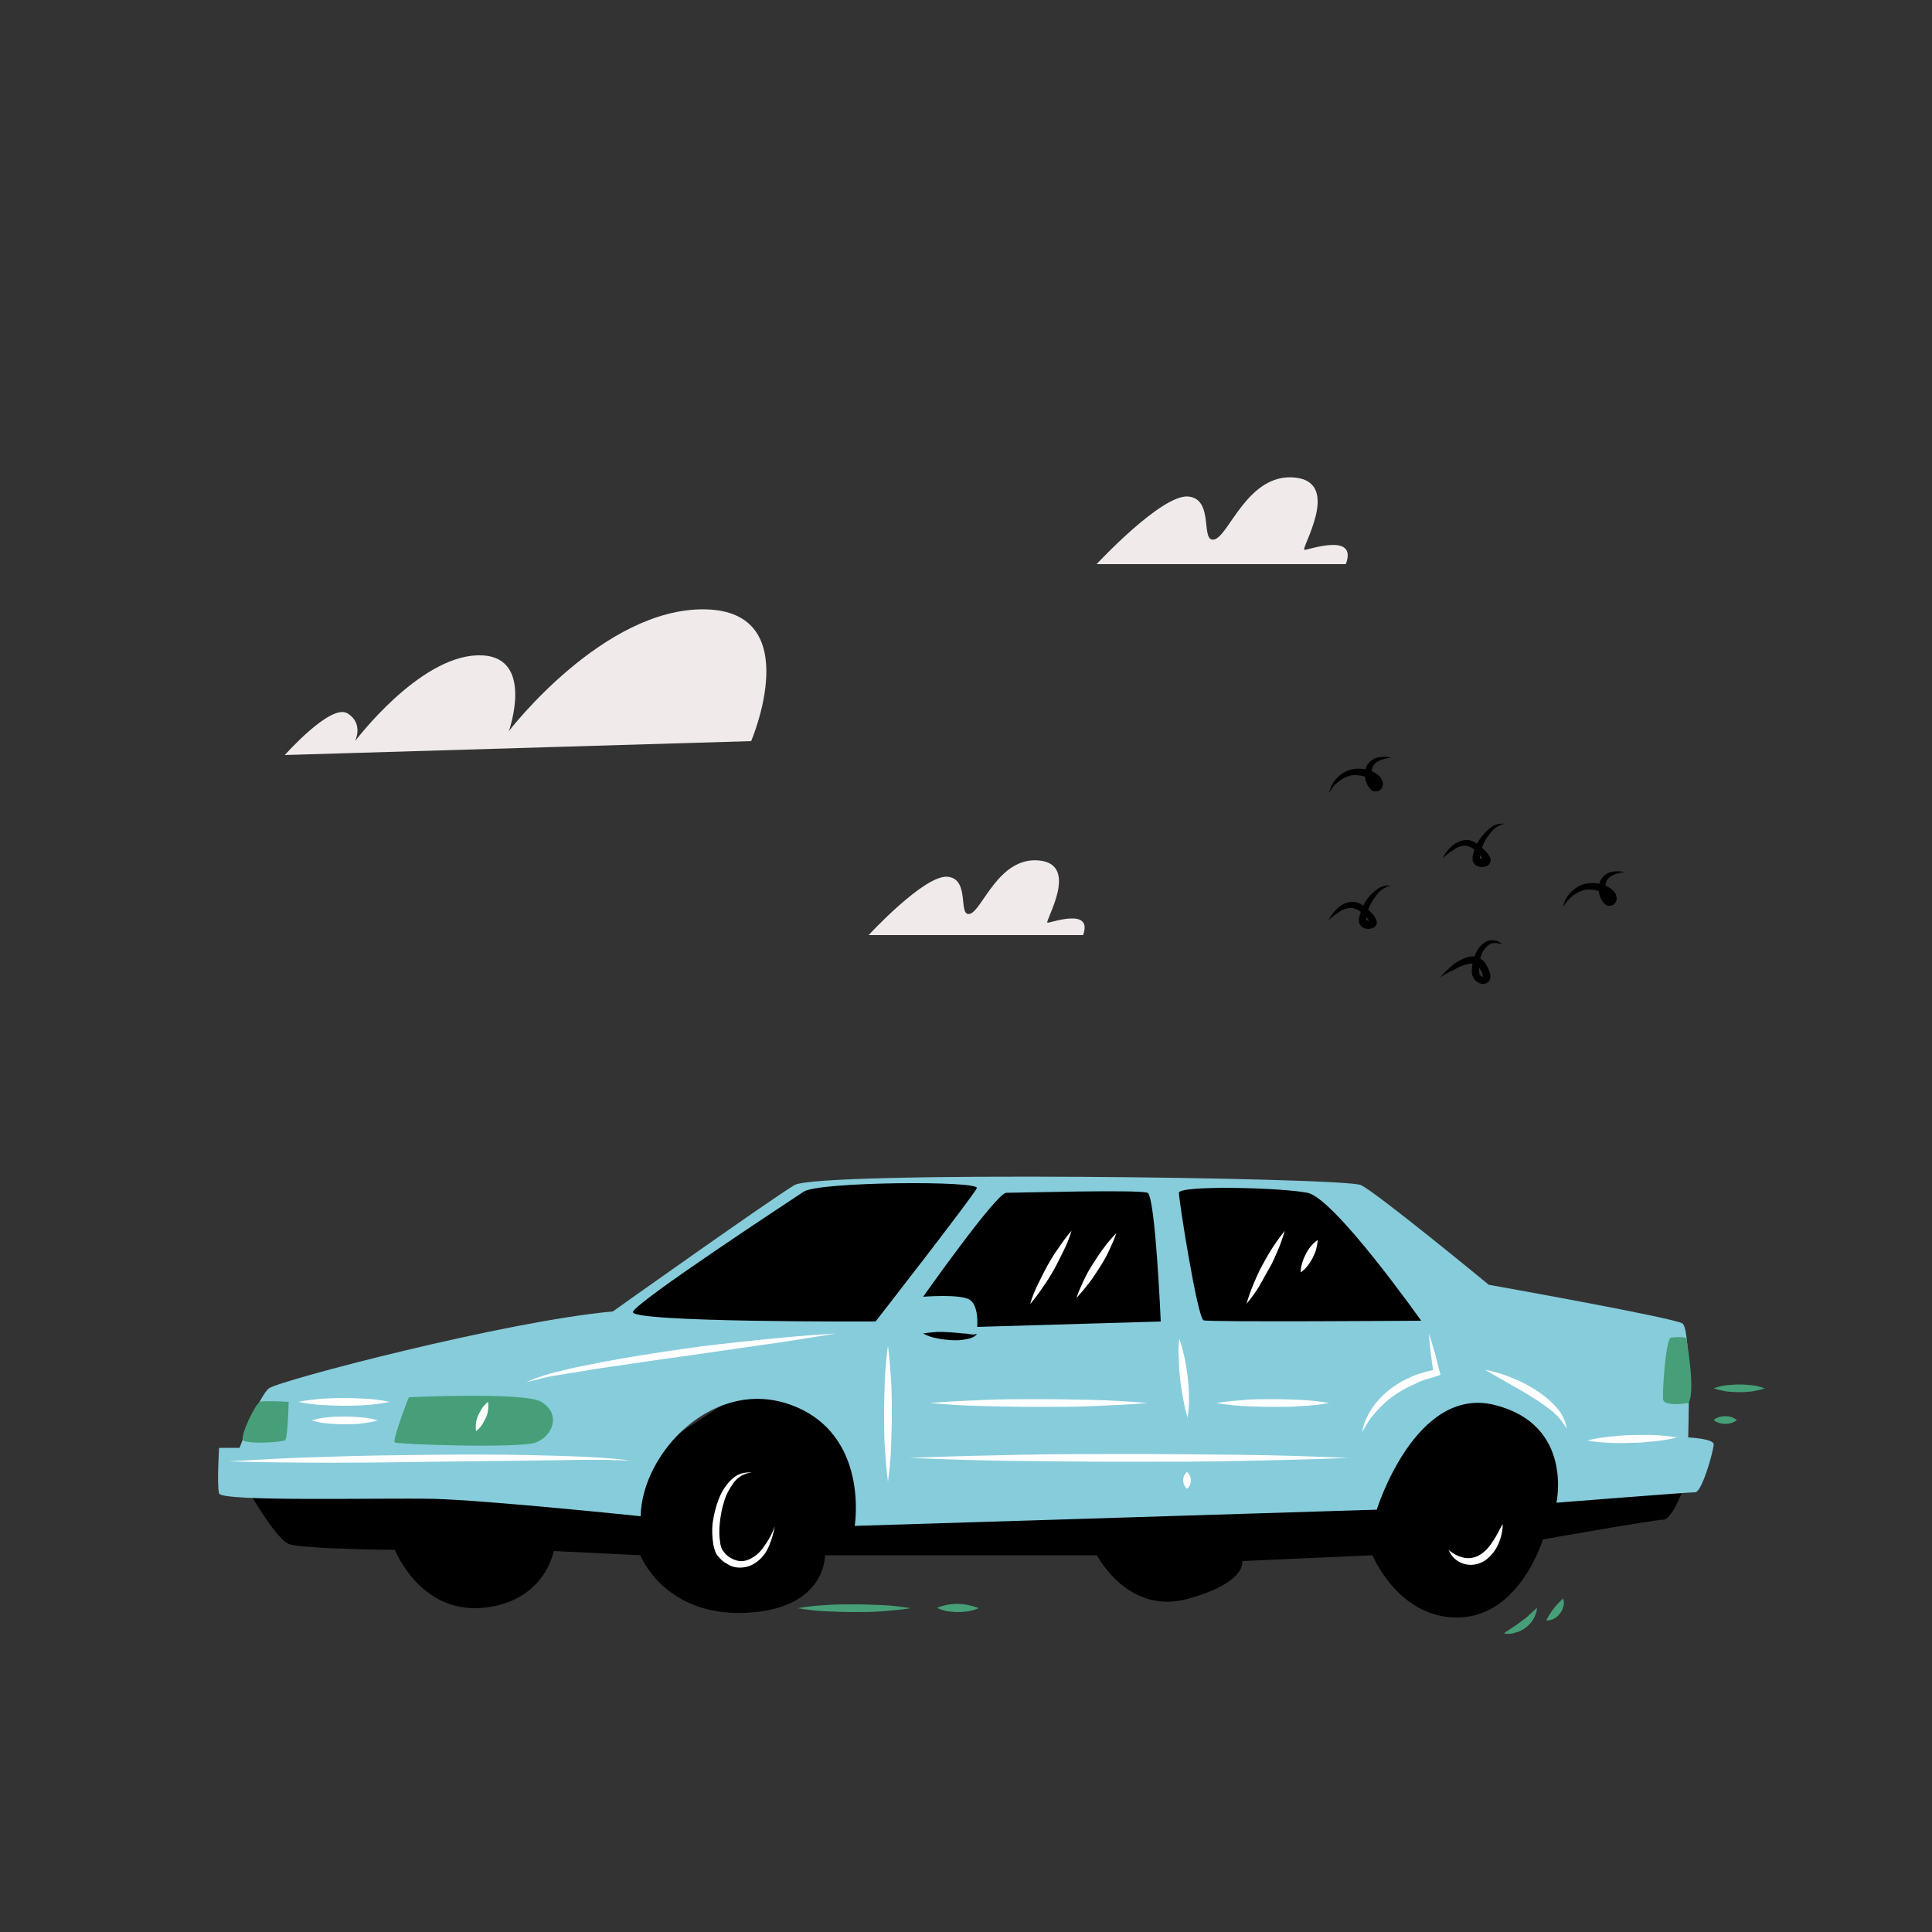 <svg transform="scale(1)" version="1.1" id="Layer_1" xmlns="http://www.w3.org/2000/svg" xmlns:xlink="http://www.w3.org/1999/xlink" x="0px" y="0px" viewBox="0 0 500 500" xml:space="preserve" class="show_show__wrapper__graphic__5Waiy "><rect x="0" y="0" width="500" height="500" fill="#333333" stroke="none"/><title>React</title><style type="text/css">
	.st0{fill:#000001;}
	.st1{fill:#87CCDB;}
	.st2{fill:#FFFFFF;}
	.st3{fill:#469F78;}
	.st4{fill:#F0EAEA;}
</style><g id="car"><path class="st0" d="M435.2,386.4c0,0-2.6,6.9-4.8,6.9s-31.1,5.1-31.1,5.1s-5.9,19.7-21.6,20.2s-22.5-16.1-22.5-16.1l-33.7,1.5
		c0,0,1.3,5.6-14.2,9.8s-23.4-11.3-23.4-11.3h-70.4c0,0,0.4,14-20.6,14.9s-27.2-14.9-27.2-14.9l-22.4-1.1c0,0-2.2,13.2-18.4,14.7
		s-22.7-15-22.7-15s-23.8-0.2-27.4-1.5s-11.9-16.1-11.9-16.1l94.2-0.4l51.2-33.4l190.8,2.8L435.2,386.4z"></path><path class="st1" d="M385.3,332.5c0,0,47.7,8.5,50.1,10s1.5,29.5,1.5,29.5s6.6,0.3,6.6,1.8s-3,12.4-4.8,12.4s-35.9,2.7-35.9,2.7
		s4.5-20.2-16-25.3s-30.5,27.1-30.5,27.1l-135.1,4.2c0,0,3.9-23.6-16.2-31.2s-38.9,12.2-39.2,28.7c0,0-40.3-4.2-53.7-4.5
		s-54.8,0.8-55.4-1.4s0-11.8,0-11.8h5.3c0,0,5-13.4,7.6-15.4s61.3-17.4,89-19.9c0,0,40.8-29,47-32.7s142.4-2,146.6,0
		S385.3,332.5,385.3,332.5z"></path><path class="st0" d="M367.8,341.8c0,0-22.4-31.7-29.4-33.1s-33.3-2-33.3,0s4.8,32.5,6.4,33S367.8,341.8,367.8,341.8z"></path><path class="st0" d="M300.4,342c0,0-1.4-32.4-3.4-33.3s-34.1,0-36.6,0s-21.5,26.9-21.5,26.9s9.7-0.8,12.1,0.8s1.9,7,1.9,7
		L300.4,342z"></path><path class="st2" d="M288.9,319.1c-0.5,1.6-1.2,3.1-1.9,4.6c-0.7,1.5-1.5,2.9-2.4,4.3c-0.9,1.4-1.8,2.8-2.8,4.1
		c-1,1.3-2.1,2.6-3.2,3.8c0.5-1.6,1.2-3.1,1.9-4.6c0.7-1.5,1.5-2.9,2.4-4.3s1.8-2.8,2.8-4.1C286.7,321.5,287.8,320.3,288.9,319.1z"></path><path class="st2" d="M277.3,318.5c-0.5,1.8-1.2,3.5-2,5.1c-0.8,1.6-1.6,3.3-2.5,4.9c-0.9,1.6-1.8,3.1-2.9,4.6c-1,1.5-2.1,3-3.3,4.4
		c0.5-1.8,1.2-3.5,2-5.1c0.8-1.6,1.6-3.3,2.5-4.9c0.9-1.6,1.8-3.1,2.9-4.6C275,321.4,276.1,319.9,277.3,318.5z"></path><path class="st2" d="M332.5,318.5c-0.5,1.7-1.1,3.5-1.8,5.1c-0.7,1.6-1.4,3.3-2.3,4.8s-1.7,3.1-2.6,4.6c-0.9,1.5-2,3-3.2,4.4
		c0.5-1.7,1.1-3.4,1.8-5.1c0.7-1.6,1.4-3.3,2.3-4.9s1.7-3.1,2.7-4.6C330.3,321.4,331.4,319.9,332.5,318.5z"></path><path class="st2" d="M341,320.9c0,0.8-0.2,1.7-0.4,2.5c-0.2,0.8-0.6,1.5-0.9,2.2c-0.4,0.7-0.8,1.4-1.3,2c-0.5,0.7-1.1,1.2-1.8,1.7
		c0-0.8,0.2-1.7,0.4-2.5c0.5-1.5,1.2-3,2.2-4.2C339.7,322,340.3,321.4,341,320.9z"></path><path class="st0" d="M226.6,342c0,0-63.9,0.3-62.8-2.5s40.3-28.5,44.2-31.1s45.7-2.9,44.8-0.9S226.6,342,226.6,342z"></path><path class="st2" d="M216.4,345.1c-6.7,1.1-13.4,2.2-20.1,3.1l-20.1,2.9c-6.7,0.9-13.4,1.9-20.1,2.9c-1.7,0.2-3.4,0.5-5,0.8
		s-3.4,0.5-5,0.8s-3.4,0.5-5,0.9s-3.3,0.8-4.9,1.2l2.4-1c0.8-0.3,1.6-0.5,2.4-0.8c1.6-0.5,3.3-0.9,4.9-1.3s3.3-0.8,5-1.1
		s3.3-0.7,5-1c6.7-1.3,13.4-2.3,20.1-3.3s13.5-1.7,20.2-2.4S209.6,345.5,216.4,345.1z"></path><path class="st2" d="M77.2,362.8c2-0.4,3.9-0.6,5.9-0.8c2-0.1,3.9-0.2,5.9-0.2s3.9,0.1,5.9,0.2c2,0.1,4,0.4,5.9,0.8
		c-2,0.4-3.9,0.7-5.9,0.8c-2,0.2-4,0.2-5.9,0.2c-2,0-4-0.1-5.9-0.2C81.2,363.5,79.2,363.2,77.2,362.8z"></path><path class="st2" d="M97.8,367.6c-1.4,0.4-2.8,0.6-4.3,0.8c-1.4,0.2-2.9,0.2-4.3,0.2c-1.4,0-2.8-0.1-4.3-0.2
		c-1.5-0.1-2.9-0.4-4.3-0.8c1.4-0.4,2.8-0.7,4.3-0.8c1.4-0.2,2.9-0.2,4.3-0.2c1.4,0,2.9,0.1,4.3,0.2C95,366.9,96.4,367.2,97.8,367.6
		z"></path><path class="st3" d="M105.8,361.6c0,0-4.4,11.2-3.6,11.7s32.3,1.6,36.5,0s6.7-7.2,1.4-10.5C136,360.2,105.8,361.6,105.8,361.6z"></path><path class="st2" d="M126.3,362.8c0.1,0.7,0.1,1.5,0,2.2c-0.1,0.7-0.3,1.4-0.6,2c-0.3,0.6-0.6,1.2-1,1.8c-0.4,0.6-0.9,1.1-1.5,1.6
		c-0.1-0.7-0.1-1.5,0-2.2c0.1-0.7,0.3-1.4,0.6-2c0.3-0.6,0.6-1.2,1-1.8C125.2,363.8,125.7,363.3,126.3,362.8z"></path><path class="st3" d="M74.7,362.8c0,0-6.2-0.4-7.4,0s-5.2,8.8-4.4,9.9s10.2,0.6,10.9,0S74.7,362.8,74.7,362.8z"></path><path class="st2" d="M59.2,378.2c8.7-0.5,17.4-1,26.1-1.2c8.7-0.3,17.4-0.4,26.2-0.5s17.4-0.1,26.2,0.1c4.4,0.1,8.7,0.2,13.1,0.4
		c2.2,0.1,4.4,0.2,6.5,0.4c2.2,0.1,4.4,0.4,6.5,0.8l-0.8-0.1l-0.8-0.1c-0.5,0-1.1,0-1.6-0.1c-1.1,0-2.2,0-3.3-0.1
		c-2.2,0-4.4,0-6.5,0l-13.1,0.2l-26.1,0.3C94,378.6,76.6,378.7,59.2,378.2z"></path><path class="st2" d="M229.8,348.3c0.4,2.9,0.6,5.9,0.8,8.8s0.2,5.9,0.2,8.8s-0.1,5.9-0.2,8.8s-0.4,5.9-0.8,8.8
		c-0.4-2.9-0.6-5.9-0.8-8.8s-0.2-5.9-0.2-8.8s0.1-5.9,0.2-8.8S229.4,351.2,229.8,348.3z"></path><path class="st0" d="M238.9,345.1c1.2-0.2,2.4-0.3,3.6-0.4c1.2,0,2.3,0,3.5,0.1s2.3,0.2,3.4,0.3c0.6,0,1.1,0.1,1.7,0.2
		c0.6,0.1,1.1,0.1,1.7-0.1c-0.1,0.3-0.4,0.5-0.7,0.7c-0.3,0.2-0.6,0.3-0.9,0.4c-0.6,0.2-1.2,0.3-1.8,0.4c-1.2,0.2-2.4,0.2-3.6,0.1
		c-1.2-0.1-2.4-0.2-3.5-0.5C241.1,346.1,240,345.7,238.9,345.1z"></path><path class="st2" d="M305.2,346.5c0.6,1.6,1,3.3,1.4,5c0.3,1.7,0.6,3.4,0.8,5.1c0.2,1.7,0.3,3.4,0.3,5.1c0.1,1.7-0.1,3.5-0.4,5.2
		c-0.9-3.3-1.5-6.7-1.9-10.1c-0.2-1.7-0.3-3.4-0.3-5.1C304.9,350,305,348.2,305.2,346.5z"></path><path class="st2" d="M307.2,380.9c0.3,0.3,0.6,0.7,0.8,1.1c0.1,0.4,0.2,0.7,0.2,1.1c0,0.4-0.1,0.8-0.2,1.1
		c-0.2,0.4-0.4,0.8-0.8,1.1c-0.3-0.3-0.6-0.7-0.8-1.1c-0.1-0.4-0.2-0.7-0.2-1.1c0-0.4,0.1-0.8,0.2-1.1
		C306.6,381.6,306.9,381.2,307.2,380.9z"></path><path class="st2" d="M240.6,363.1c4.7-0.4,9.4-0.6,14.1-0.8s9.4-0.2,14.1-0.2s9.4,0.1,14.1,0.2s9.4,0.4,14.1,0.8
		c-4.7,0.4-9.4,0.6-14.1,0.8s-9.4,0.2-14.1,0.2s-9.4-0.1-14.1-0.2S245.3,363.5,240.6,363.1z"></path><path class="st2" d="M314.8,363.1c2.4-0.4,4.8-0.6,7.3-0.8c2.4-0.2,4.9-0.2,7.3-0.2s4.9,0.1,7.3,0.2c2.4,0.1,4.9,0.4,7.3,0.8
		c-2.4,0.4-4.8,0.7-7.3,0.8c-2.4,0.2-4.9,0.2-7.3,0.2s-4.9-0.1-7.3-0.2C319.6,363.8,317.2,363.5,314.8,363.1z"></path><path class="st2" d="M349,377.3c-9.5,0.4-18.9,0.6-28.4,0.8c-9.5,0.2-18.9,0.2-28.4,0.2s-18.9-0.1-28.4-0.2s-18.9-0.4-28.4-0.8
		c9.5-0.4,18.9-0.6,28.4-0.8c9.5-0.2,18.9-0.2,28.4-0.2s18.9,0.1,28.4,0.2S339.5,376.9,349,377.3z"></path><path class="st2" d="M352.5,370.7c0.4-2.2,1.2-4.2,2.5-6.1c1.2-1.9,2.8-3.5,4.5-4.9c0.9-0.7,1.8-1.3,2.8-1.9c0.5-0.3,1-0.6,1.5-0.8
		s1-0.5,1.5-0.7c1-0.5,2.1-0.8,3.1-1.1s2.1-0.5,3.2-0.8l-0.6,1c-0.5-3.4-1-6.8-1.2-10.3c1.1,3.3,2,6.6,2.8,10l0.2,0.7l-0.8,0.3
		c-1,0.3-2,0.6-3,0.9s-2,0.7-2.9,1.2c-1.9,0.8-3.7,1.8-5.4,3c-1.7,1.2-3.2,2.6-4.6,4.2C354.6,367,353.5,368.8,352.5,370.7z"></path><path class="st2" d="M384.3,354.5c2.2,0.4,4.4,1,6.5,1.9c2.1,0.8,4.2,1.8,6.1,3c2,1.2,3.8,2.6,5.4,4.3c1.7,1.6,2.8,3.8,3.2,6.1
		c-1.1-1.9-2.5-3.6-4.2-4.9c-0.9-0.7-1.7-1.3-2.6-1.9s-1.8-1.2-2.8-1.8c-1.9-1.2-3.8-2.2-5.7-3.3S386.2,355.6,384.3,354.5z"></path><path class="st2" d="M434,372c-1.9,0.5-3.8,0.8-5.8,1c-1.9,0.2-3.8,0.4-5.8,0.4c-1.9,0.1-3.9,0.1-5.8,0c-2-0.1-3.9-0.2-5.8-0.6
		c1.9-0.5,3.8-0.8,5.8-1c1.9-0.2,3.9-0.4,5.8-0.4s3.9-0.1,5.8,0C430.1,371.5,432.1,371.7,434,372z"></path><path class="st3" d="M437,363.1c0,0-6.4,1.1-6.6-1s0.7-15.5,2-15.9c1.3-0.2,2.7-0.2,4,0C436.4,346.2,438.9,360,437,363.1z"></path><path class="st2" d="M388.9,394.4c0,1.8-0.4,3.5-1.1,5.1c-0.7,1.7-1.9,3.2-3.4,4.3c-1.6,1.1-3.7,1.5-5.6,0.9
		c-1.8-0.5-3.2-1.9-3.9-3.6c1.2,1.1,2.7,1.8,4.3,2.1c1.5,0.2,2.9-0.2,4.1-1c1.3-0.9,2.3-2.1,3.1-3.4
		C387.4,397.4,388,395.9,388.9,394.4z"></path><path class="st2" d="M200.5,395c-0.3,1.9-0.9,3.8-1.7,5.6c-0.9,1.9-2.3,3.4-4.2,4.4c-1,0.5-2.1,0.7-3.2,0.7c-1.1,0-2.2-0.3-3.1-0.9
		c-1-0.5-1.8-1.2-2.5-2.1c-0.4-0.4-0.6-0.9-0.8-1.5c-0.2-0.5-0.3-1-0.4-1.5c-0.3-2-0.4-4-0.1-6c0.3-2,0.8-3.9,1.5-5.7
		c0.7-1.9,1.8-3.6,3.2-5c0.7-0.7,1.6-1.3,2.5-1.6c0.9-0.3,1.9-0.4,2.9-0.3c-1.9,0.1-3.6,1.1-4.7,2.6c-1.1,1.5-2,3.1-2.5,4.9
		c-0.6,1.8-0.9,3.6-1.1,5.4c-0.2,1.8-0.2,3.6,0.1,5.4c0.1,0.8,0.4,1.6,0.9,2.2c0.5,0.7,1.1,1.2,1.8,1.6c0.7,0.4,1.5,0.7,2.3,0.8
		c0.8,0.1,1.7-0.1,2.4-0.4c1.6-0.7,3-1.9,4-3.5C199,398.5,199.9,396.8,200.5,395z"></path><path class="st3" d="M206.4,416.2c2.4-0.4,4.8-0.7,7.3-0.8c2.4-0.2,4.9-0.2,7.3-0.2s4.9,0.1,7.3,0.2c2.4,0.1,4.9,0.4,7.3,0.8
		c-2.4,0.4-4.8,0.6-7.3,0.8c-2.4,0.2-4.9,0.2-7.3,0.2s-4.9-0.1-7.3-0.2C211.3,416.9,208.8,416.6,206.4,416.2z"></path><path class="st3" d="M242.5,416.1c0.9-0.4,1.8-0.6,2.7-0.8c1.8-0.3,3.6-0.3,5.4,0.1c0.9,0.2,1.8,0.4,2.7,0.8
		c-0.9,0.4-1.8,0.6-2.7,0.8c-0.9,0.1-1.8,0.2-2.7,0.2c-0.9,0-1.8-0.1-2.7-0.2C244.2,416.8,243.3,416.5,242.5,416.1z"></path><path class="st3" d="M389.2,422.7c1.6-1.1,3.1-2,4.5-3.1c0.7-0.5,1.4-1,2-1.6s1.3-1.2,2.1-1.9c-0.2,2-1.3,3.9-2.9,5.1
		c-0.8,0.6-1.7,1.1-2.7,1.3C391.3,422.9,390.2,422.9,389.2,422.7z"></path><path class="st3" d="M404.5,413.7c0.3,0.7,0.3,1.4,0.1,2.1c-0.2,0.7-0.5,1.3-0.9,1.8c-0.4,0.5-0.9,1-1.5,1.3
		c-0.6,0.3-1.3,0.5-2,0.5c0.2-0.6,0.6-1.2,0.9-1.7c0.3-0.5,0.7-1,1-1.4s0.7-0.9,1.1-1.3L404.5,413.7z"></path><path class="st3" d="M443.5,359.3c1.1-0.4,2.2-0.7,3.3-0.8c1.1-0.1,2.2-0.2,3.3-0.2c1.1,0,2.2,0.1,3.3,0.2c1.1,0.1,2.2,0.4,3.3,0.8
		c-1.1,0.4-2.2,0.6-3.3,0.8c-1.1,0.1-2.2,0.2-3.3,0.2c-1.1,0-2.2-0.1-3.3-0.2C445.7,359.9,444.6,359.7,443.5,359.3z"></path><path class="st3" d="M443.5,367.5c0.4-0.4,0.9-0.6,1.5-0.8c0.5-0.1,1-0.2,1.5-0.2c0.5,0,1,0.1,1.5,0.2c0.5,0.2,1,0.4,1.5,0.8
		c-0.4,0.4-0.9,0.6-1.5,0.8c-0.5,0.1-1,0.2-1.5,0.2c-0.5,0-1-0.1-1.5-0.2C444.4,368.1,443.9,367.9,443.5,367.5z"></path></g><g id="cloud"><path class="st4" d="M283.8,146c0,0,16.8-18.1,23.7-17.5s3,12.1,6.8,11.1s8.7-17.3,20.9-16s1.2,18.7,2.4,18.7s13.8-4.6,10.7,3.7
		L283.8,146z"></path><path class="st4" d="M73.7,195.4c0,0,11.9-13.4,16.2-10.8s2,7.2,2,7.2s16.3-21.7,31.6-22.2s8.2,19.6,8.2,19.6s24.5-32,50.8-31.5
		s11.9,34.1,11.9,34.1L73.7,195.4z"></path><path class="st4" d="M224.8,242c0,0,14.4-15.6,20.4-15.1s2.6,10.4,5.8,9.6s7.4-14.9,18-13.8s1.1,16.1,2.1,16.1s11.8-4,9.2,3.2
		L224.8,242z"></path></g><g id="bird"><path class="st0" d="M343.8,238.2c0.6-1.2,1.4-2.3,2.4-3.2c1.1-1,2.5-1.6,4-1.6c0.8,0,1.5,0.3,2.2,0.7c0.6,0.4,1.2,0.8,1.7,1.3
		c0.5,0.5,1,1,1.5,1.6c0.1,0.2,0.2,0.3,0.3,0.5c0.1,0.2,0.2,0.4,0.3,0.6c0,0.1,0.1,0.3,0.1,0.4c0,0.2,0,0.3,0,0.5
		c-0.1,0.4-0.3,0.8-0.7,1c-0.5,0.3-1,0.4-1.6,0.4c-0.2,0-0.4-0.1-0.6-0.1l-0.3-0.1H353l-0.1-0.1c-0.1,0-0.2-0.1-0.3-0.1
		c-0.3-0.2-0.5-0.5-0.7-0.8c-0.1-0.2-0.2-0.5-0.2-0.8c0-0.4,0-0.8,0.1-1.2c0.3-1.4,0.9-2.7,1.6-3.9c0.7-1.2,1.7-2.2,2.8-3
		c1.1-0.9,2.5-1.3,3.8-1.1c-1.2,0.2-2.4,0.9-3.2,1.8c-0.8,0.9-1.5,1.9-2.1,3c-0.6,1.1-0.9,2.2-1.1,3.4c0,0.2,0,0.5,0,0.7
		c0,0.2,0.1,0.2,0,0.1l0,0l0,0h0.2c0.1,0,0.2,0,0.3,0.1s0.4-0.1,0.3,0l-0.1,0.1c0,0.1,0,0.1,0,0.1l0,0c0,0,0,0,0-0.1
		c0-0.1-0.1-0.2-0.1-0.2c-0.1-0.1-0.1-0.2-0.2-0.3c-0.3-0.5-0.7-0.9-1.1-1.3c-0.8-0.8-1.8-1.4-2.9-1.6c-1.1-0.1-2.3,0.2-3.2,0.9
		C345.7,236.5,344.7,237.3,343.8,238.2z"></path><path class="st0" d="M404.5,234.8c0.5-2.7,2.5-4.9,5.1-5.9c1.4-0.4,2.8-0.5,4.2-0.2c1.5,0.2,2.8,0.9,3.9,2c0.3,0.3,0.5,0.8,0.6,1.2
		c0.2,0.6,0.1,1.3-0.3,1.8c-0.2,0.3-0.5,0.5-0.8,0.6c-0.3,0.1-0.7,0.1-1,0.1c-0.5-0.1-1-0.4-1.3-0.9c-0.5-0.6-0.8-1.3-1-2.1
		c-0.2-0.7-0.2-1.5-0.1-2.2c0.1-0.8,0.4-1.5,0.9-2.1c0.5-0.6,1.1-1,1.8-1.3c1.3-0.4,2.7-0.4,4-0.1c-1.2,0.1-2.4,0.4-3.5,1
		c-0.9,0.5-1.5,1.5-1.5,2.6c0,1.1,0.3,2.1,1,2.9c0.1,0.1,0.3,0.2,0.2,0.2s-0.1,0-0.1,0s0,0,0,0s0,0,0,0s0,0.1-0.1,0
		c-0.1-0.2-0.2-0.3-0.3-0.4c-0.7-0.8-1.7-1.3-2.8-1.5c-1.1-0.3-2.2-0.4-3.4-0.2C407.7,231,405.7,232.6,404.5,234.8z"></path><path class="st0" d="M372.7,253c0.9-1.1,1.9-2.1,3-3c1.1-1,2.4-1.7,3.8-2.2c0.8-0.3,1.6-0.4,2.4-0.2c0.9,0.2,1.7,0.7,2.3,1.4
		c0.2,0.3,0.5,0.7,0.6,1c0.2,0.3,0.4,0.7,0.5,1c0.2,0.4,0.3,0.8,0.4,1.2c0,0.3,0,0.5,0,0.8c0,0.2-0.1,0.3-0.1,0.5
		c-0.1,0.2-0.2,0.3-0.3,0.5c-0.3,0.3-0.6,0.5-1,0.6c-0.3,0.1-0.6,0.1-0.9,0c-1-0.2-1.8-0.9-2.2-1.8c-0.2-0.4-0.3-0.9-0.3-1.4
		c0-1.5,0.3-3,0.9-4.4c0.6-1.5,1.6-2.7,3-3.4c0.4-0.1,0.7-0.3,1.1-0.3c0.4,0,0.8,0,1.1,0.1c0.3,0.1,0.7,0.2,1,0.4l0.9,0.6
		c-1.3-0.4-2.8-0.6-3.7,0.2c-1,0.8-1.7,1.9-2,3.1c-0.4,1.2-0.5,2.5-0.4,3.7c0,0.2,0.1,0.5,0.1,0.7c0.1,0.2,0.2,0.3,0.4,0.5
		c0.1,0.1,0.3,0.2,0.5,0.2c0.1,0,0.1,0,0.1,0s-0.1,0-0.1,0.1s0,0,0-0.2c-0.1-0.3-0.1-0.5-0.2-0.8c-0.1-0.3-0.2-0.6-0.4-0.8
		s-0.3-0.6-0.5-0.8c-0.5-0.9-1.6-1.1-2.8-0.8c-1.3,0.3-2.5,0.8-3.6,1.5C375,251.5,373.8,252.2,372.7,253z"></path><path class="st0" d="M373.3,222.2c0.6-1.2,1.4-2.3,2.4-3.2c1.1-1,2.5-1.6,4-1.6c0.8,0,1.5,0.3,2.2,0.7c0.6,0.4,1.2,0.8,1.7,1.3
		c0.5,0.5,1,1,1.5,1.6c0.1,0.2,0.2,0.3,0.3,0.5c0.1,0.2,0.2,0.4,0.3,0.6c0,0.1,0.1,0.3,0.1,0.4c0,0.6-0.3,1.2-0.8,1.5
		c-0.5,0.3-1,0.4-1.6,0.4c-0.2,0-0.4-0.1-0.6-0.1l-0.3-0.1h-0.1l-0.1-0.1L382,224c-0.3-0.2-0.5-0.5-0.7-0.8
		c-0.1-0.2-0.2-0.5-0.2-0.8c0-0.4,0-0.8,0.1-1.2c0.6-2.7,2.2-5.1,4.4-6.9c1.1-0.9,2.5-1.3,3.8-1.1c-1.2,0.2-2.4,0.9-3.2,1.8
		c-0.8,0.9-1.5,1.9-2.1,3c-0.5,1.1-0.9,2.2-1.1,3.4c0,0.2,0,0.5,0,0.7c0,0.2,0.1,0.2,0,0.1l0,0l0,0h0.2c0.1,0,0.2,0,0.4,0.1
		s0.4-0.1,0.3,0l-0.1,0.1c0,0,0,0.1,0,0.1c0,0.1,0,0,0,0l0,0c0-0.1-0.1-0.2-0.1-0.2c-0.1-0.1-0.1-0.2-0.2-0.3
		c-0.3-0.5-0.7-0.9-1.1-1.3c-0.7-0.9-1.7-1.5-2.8-1.8c-1.1-0.1-2.3,0.2-3.2,0.9C375.2,220.5,374.2,221.3,373.3,222.2z"></path><path class="st0" d="M344,205.2c0.5-2.7,2.5-4.9,5.1-5.9c1.4-0.4,2.8-0.5,4.2-0.2c1.5,0.2,2.8,0.9,3.9,2c0.3,0.4,0.5,0.8,0.6,1.2
		c0.2,0.6,0.1,1.3-0.3,1.8c-0.2,0.3-0.5,0.5-0.8,0.6c-0.3,0.1-0.7,0.1-1,0.1c-0.5-0.1-1-0.4-1.3-0.9c-0.5-0.6-0.8-1.3-1-2.1
		c-0.2-0.7-0.2-1.5-0.1-2.2c0.1-0.8,0.4-1.5,0.9-2.1c0.5-0.6,1.1-1,1.8-1.3c1.3-0.4,2.7-0.5,4-0.1c-1.2,0.1-2.4,0.4-3.5,1
		c-0.9,0.5-1.5,1.5-1.5,2.6c0,1.1,0.3,2.1,1,2.9c0.1,0.1,0.3,0.2,0.2,0.2s-0.1,0-0.1,0h0c0,0,0,0,0,0s0,0.1-0.1,0
		c-0.1-0.2-0.2-0.3-0.3-0.4c-0.7-0.8-1.7-1.3-2.8-1.5c-1.1-0.3-2.2-0.4-3.4-0.2C347.1,201.4,345.1,203,344,205.2z"></path></g></svg>